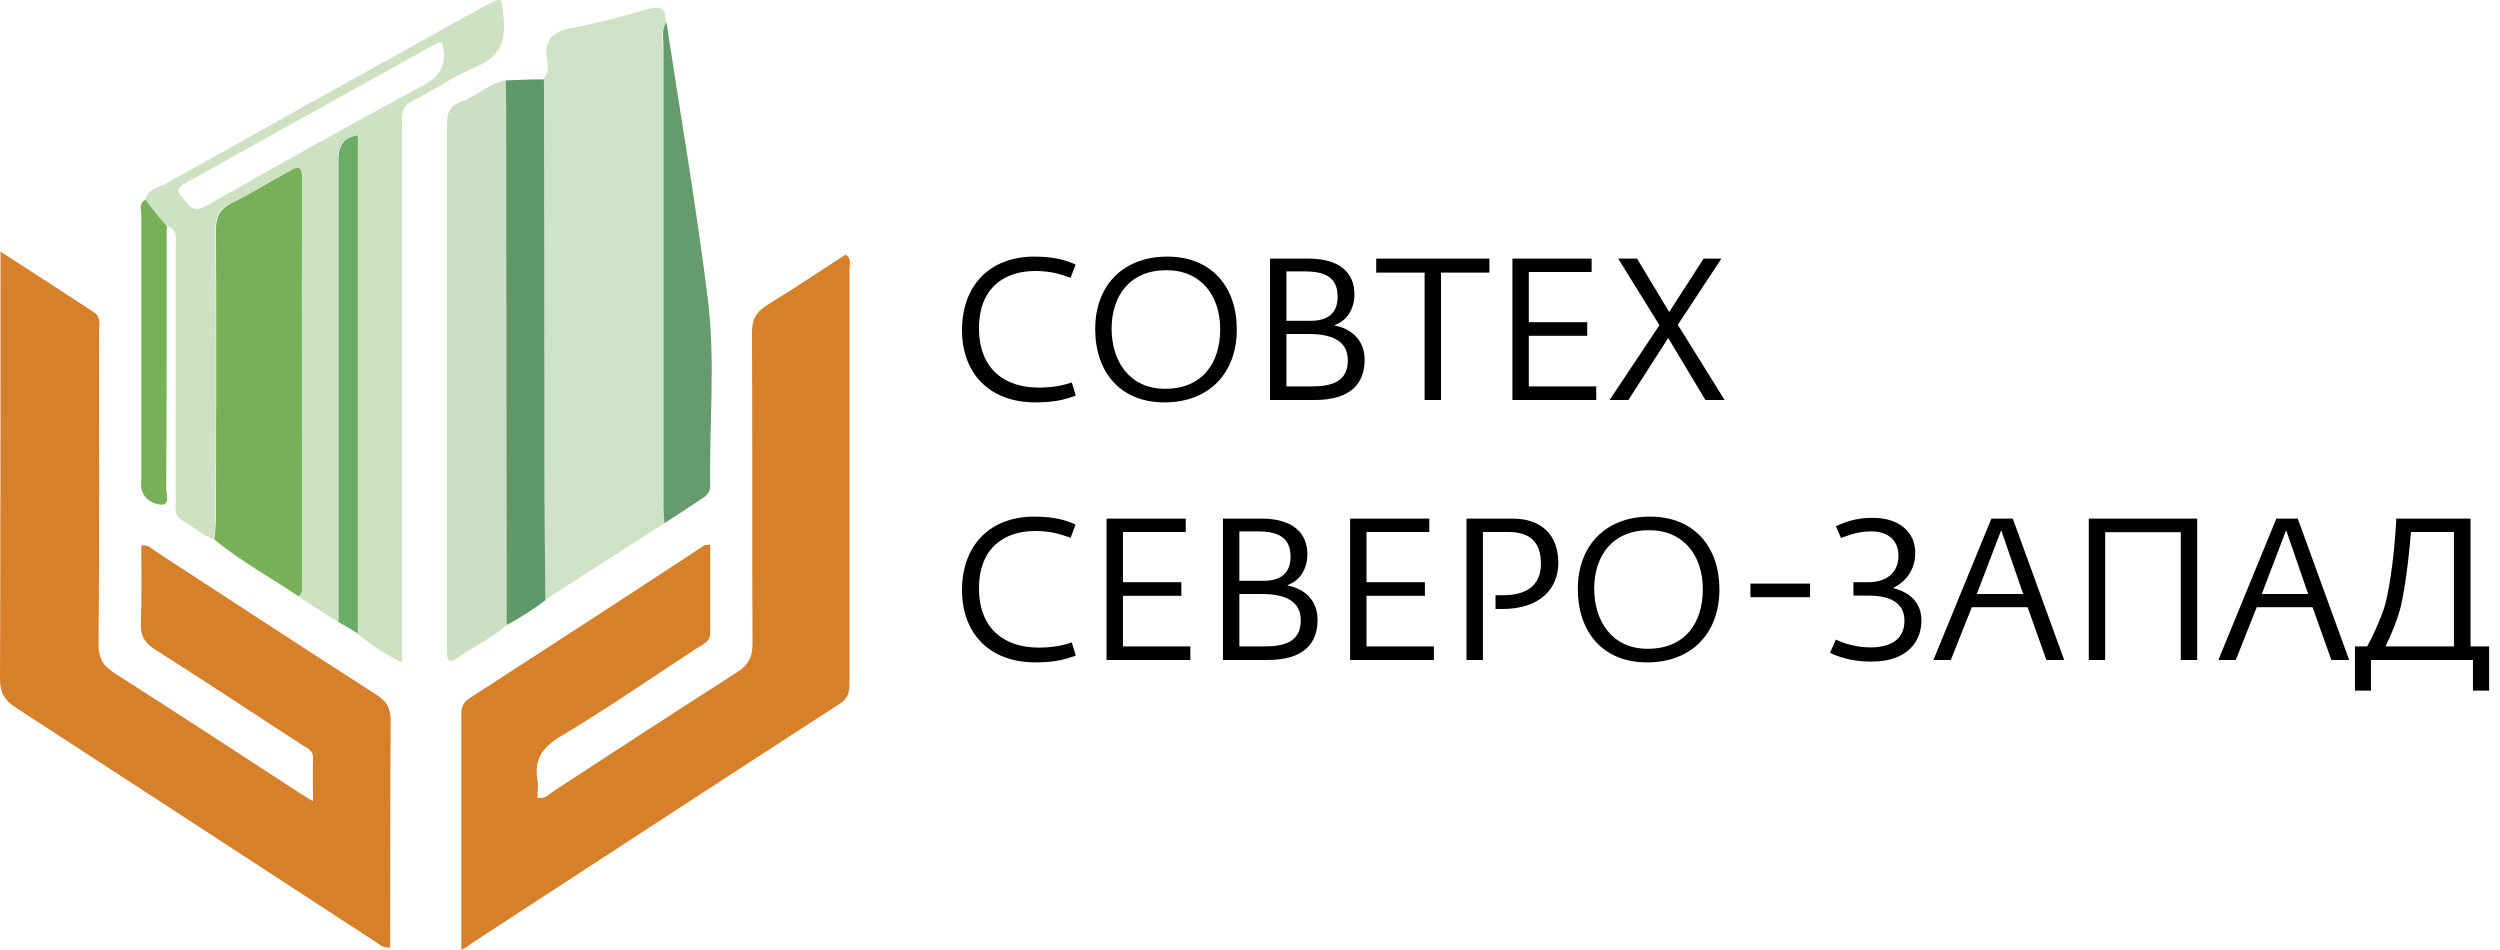 <?xml version="1.0" encoding="UTF-8"?> <svg xmlns="http://www.w3.org/2000/svg" width="500" height="190" viewBox="0 0 500 190" fill="none"> <path d="M0.1 50.321C6.768 54.614 12.741 58.508 18.713 62.402C20.305 63.401 19.807 65.098 19.807 66.496C19.807 87.263 19.907 108.03 19.708 128.797C19.708 131.692 20.604 133.19 22.992 134.687C35.036 142.375 46.98 150.163 58.925 157.95C59.92 158.649 61.015 159.248 62.607 160.247C62.607 157.152 62.508 154.456 62.607 151.76C62.707 149.963 61.313 149.564 60.219 148.865C50.564 142.575 40.909 136.185 31.154 129.995C29.064 128.697 28.069 127.299 28.168 124.703C28.367 119.511 28.268 114.32 28.268 109.128C29.661 108.828 30.259 109.727 31.055 110.226C45.786 119.811 60.517 129.495 75.348 138.98C77.339 140.278 78.135 141.676 78.135 144.072C78.035 158.25 78.035 172.428 78.035 186.605C78.035 187.603 78.035 188.502 78.035 189.5C76.443 189.7 75.746 188.702 74.85 188.203C50.962 172.627 27.073 157.052 3.086 141.477C0.796 139.979 0 138.481 0 135.786C0.1 107.63 0.1 79.375 0.1 50.321Z" fill="#D7802B"></path> <path d="M92.269 189.999C92.269 173.825 92.269 158.349 92.269 142.774C92.269 141.376 92.667 140.478 93.861 139.679C109.588 129.495 125.314 119.311 140.941 109.027C141.14 108.928 141.439 109.028 142.036 108.928C142.036 114.818 142.036 120.809 142.036 126.7C142.036 128.397 140.543 128.896 139.448 129.595C130.291 135.585 121.333 141.776 111.977 147.367C108.393 149.563 106.801 151.959 107.498 155.953C107.697 157.151 107.498 158.349 107.498 159.547C109.09 159.847 109.787 158.849 110.683 158.25C122.926 150.262 135.168 142.275 147.511 134.387C149.8 132.89 150.497 131.292 150.497 128.696C150.397 107.929 150.497 87.162 150.397 66.495C150.397 63.999 151.094 62.502 153.284 61.104C158.659 57.809 163.834 54.315 169.11 50.92C170.404 51.719 169.906 52.817 169.906 53.715C169.906 81.272 169.906 108.928 169.906 136.484C169.906 138.281 169.707 139.679 167.915 140.777C143.231 156.752 118.646 172.826 93.961 188.901C93.662 189.3 93.264 189.4 92.269 189.999Z" fill="#D7802A"></path> <path d="M132.879 104.635C124.916 109.727 117.053 114.819 109.09 119.911C108.991 110.626 108.891 101.34 108.891 92.056C108.792 66.596 108.792 41.236 108.792 15.776C109.688 14.578 109.688 13.181 109.389 11.883C108.692 7.689 110.782 6.291 114.465 5.593C119.542 4.594 124.618 3.296 129.595 1.799C132.381 1 133.277 1.898 133.178 4.494C132.182 5.992 132.581 7.589 132.581 9.187C132.581 39.639 132.581 70.19 132.581 100.642C132.68 101.94 132.78 103.337 132.879 104.635Z" fill="#CFE2C5"></path> <path d="M42.899 107.93C40.511 107.132 38.719 105.335 36.529 104.136C34.737 103.138 35.136 101.341 35.136 99.843C35.136 83.07 35.136 66.297 35.136 49.523C35.136 47.926 35.733 45.929 33.344 45.23C31.951 43.433 30.557 41.736 29.064 39.938C29.462 37.842 31.552 37.542 32.946 36.843C54.147 24.962 75.348 13.181 96.549 1.4C100.63 -0.797 100.331 -0.697 100.729 3.796C101.227 8.688 99.634 11.583 94.956 13.48C90.676 15.278 86.794 18.073 82.514 20.17C80.125 21.368 80.424 23.165 80.424 25.162C80.424 59.408 80.424 93.653 80.424 127.999C80.424 129.297 80.424 130.694 80.424 132.491C76.841 130.794 74.054 128.897 71.466 126.701C71.466 93.554 71.466 60.306 71.466 27.059C67.982 27.658 67.584 29.755 67.584 32.35C67.584 63.002 67.584 93.753 67.584 124.404C64.897 122.707 62.209 120.91 59.522 119.213C60.517 118.713 60.318 117.715 60.318 116.916C60.318 89.859 60.318 62.802 60.318 35.745C60.318 32.85 59.223 33.349 57.531 34.347C53.749 36.544 50.066 38.74 46.184 40.637C43.795 41.736 43.098 43.233 43.098 45.829C43.198 65.099 43.198 84.368 43.098 103.537C43.098 105.035 42.999 106.433 42.899 107.93ZM88.387 8.488C87.989 8.588 87.591 8.488 87.292 8.688C70.769 17.873 54.147 27.059 37.624 36.344C36.529 36.943 34.737 37.642 36.33 39.34C37.624 40.637 38.321 42.934 41.307 41.137C55.739 32.95 70.172 24.862 84.803 16.975C88.685 14.878 89.382 12.182 88.387 8.488Z" fill="#CEE1C3"></path> <path d="M101.327 125.003C98.341 127.699 94.658 129.296 91.472 131.593C90.179 132.491 89.482 132.491 89.382 130.694C89.382 130.095 89.382 129.496 89.382 128.797C89.382 94.153 89.382 59.507 89.382 24.962C89.382 22.666 89.88 21.168 92.169 20.369C95.354 19.271 97.743 16.675 101.127 16.076C101.127 17.773 101.227 19.571 101.227 21.268C101.326 55.813 101.327 90.359 101.327 125.003Z" fill="#CCDFC2"></path> <path d="M42.9 107.931C42.999 106.433 43.199 104.936 43.199 103.538C43.199 84.269 43.298 64.999 43.199 45.83C43.199 43.234 43.995 41.836 46.284 40.638C50.166 38.741 53.849 36.444 57.631 34.348C59.323 33.349 60.418 32.85 60.418 35.746C60.319 62.803 60.418 89.86 60.418 116.917C60.418 117.715 60.617 118.714 59.622 119.213C54.048 115.419 48.076 112.224 42.9 107.931Z" fill="#77B058"></path> <path d="M101.327 125.003C101.327 90.458 101.227 55.813 101.227 21.267C101.227 19.57 101.127 17.773 101.127 16.076C103.715 15.976 106.204 15.876 108.792 15.876C108.792 41.336 108.891 66.695 108.891 92.155C108.891 101.44 108.991 110.725 109.09 120.011C106.701 121.908 104.113 123.505 101.327 125.003Z" fill="#609969"></path> <path d="M132.879 104.635C132.779 103.238 132.68 101.94 132.68 100.542C132.68 70.091 132.68 39.539 132.68 9.087C132.68 7.49 132.282 5.892 133.277 4.395C136.064 22.765 139.249 41.136 141.539 59.607C143.131 72.087 141.837 84.667 142.036 97.148C142.036 98.446 141.339 99.144 140.344 99.743C137.856 101.44 135.367 103.038 132.879 104.635Z" fill="#659B6D"></path> <path d="M67.684 124.404C67.684 93.753 67.684 63.002 67.684 32.35C67.684 29.754 68.082 27.658 71.565 27.059C71.565 60.306 71.565 93.553 71.565 126.7C70.272 125.902 68.978 125.103 67.684 124.404Z" fill="#6BAC67"></path> <path d="M29.064 39.938C30.458 41.735 31.851 43.432 33.344 45.229C33.344 62.702 33.344 80.274 33.245 97.746C33.245 98.844 34.041 101.04 32.249 100.941C30.657 100.841 28.666 99.842 28.268 97.646C28.168 97.047 28.268 96.448 28.268 95.749C28.268 78.277 28.268 60.705 28.268 43.232C28.268 42.134 27.671 40.736 29.064 39.938Z" fill="#77B058"></path> <path d="M207.08 80.48C211.12 80.48 213.32 79.8 215.16 79.12L214.36 76.48C212.6 77.12 210.36 77.52 207.72 77.52C201.24 77.52 195.8 74.08 195.8 65.64C195.8 57.4 201.08 54.2 207 54.2C210.24 54.2 212.08 54.84 214.12 55.56L215.12 52.92C213.52 52.16 211.04 51.32 206.92 51.32C197.8 51.32 192.4 57.24 192.4 66.04C192.4 74.48 197.72 80.48 207.08 80.48ZM232.881 80.48C241.921 80.48 247.361 74.52 247.361 65.88C247.361 57.64 242.561 51.32 233.441 51.32C224.761 51.32 219.041 56.96 219.041 65.8C219.041 74.44 224.081 80.48 232.881 80.48ZM233.001 77.76C225.881 77.76 222.321 72.2 222.321 65.76C222.321 59.12 226.001 54.04 233.281 54.04C240.201 54.04 244.041 59.12 244.041 65.84C244.041 72.56 240.521 77.76 233.001 77.76ZM254.006 80H262.926C270.206 80 272.926 76.64 272.926 71.96C272.926 67.76 269.926 65.64 266.966 65.12V65C269.326 64.16 270.886 61.88 270.886 58.84C270.886 54.72 268.126 51.72 261.726 51.72H254.006V80ZM257.286 77.28V66.8H261.726C266.526 66.8 269.566 68.24 269.566 72.08C269.566 76.4 266.246 77.28 262.326 77.28H257.286ZM257.286 64.16V54.28H260.886C265.126 54.28 267.526 55.52 267.526 59.36C267.526 62.44 265.766 64.16 262.166 64.16H257.286ZM284.923 80H288.203V54.52H297.883V51.72H275.243V54.52H284.923V80ZM302.482 80H319.242V77.28H305.762V67.16H317.442V64.44H305.762V54.4H318.322V51.72H302.482V80ZM321.923 80H325.683L333.643 67.6L341.083 80H344.923L335.563 64.96L344.283 51.72H340.723L333.843 62.4L327.403 51.72H323.643L331.883 65.04L321.923 80Z" fill="black"></path> <path d="M207.08 132.48C211.12 132.48 213.32 131.8 215.16 131.12L214.36 128.48C212.6 129.12 210.36 129.52 207.72 129.52C201.24 129.52 195.8 126.08 195.8 117.64C195.8 109.4 201.08 106.2 207 106.2C210.24 106.2 212.08 106.84 214.12 107.56L215.12 104.92C213.52 104.16 211.04 103.32 206.92 103.32C197.8 103.32 192.4 109.24 192.4 118.04C192.4 126.48 197.72 132.48 207.08 132.48ZM221.31 132H238.07V129.28H224.59V119.16H236.27V116.44H224.59V106.4H237.15V103.72H221.31V132ZM244.592 132H253.512C260.792 132 263.512 128.64 263.512 123.96C263.512 119.76 260.512 117.64 257.552 117.12V117C259.912 116.16 261.472 113.88 261.472 110.84C261.472 106.72 258.712 103.72 252.312 103.72H244.592V132ZM247.872 129.28V118.8H252.312C257.112 118.8 260.152 120.24 260.152 124.08C260.152 128.4 256.832 129.28 252.912 129.28H247.872ZM247.872 116.16V106.28H251.472C255.712 106.28 258.112 107.52 258.112 111.36C258.112 114.44 256.352 116.16 252.752 116.16H247.872ZM270.021 132H286.781V129.28H273.301V119.16H284.981V116.44H273.301V106.4H285.861V103.72H270.021V132ZM293.303 132H296.583V106.4H301.623C306.063 106.4 308.183 108.44 308.183 112.76C308.183 117.24 305.103 119.04 300.663 119.04H299.103V121.8H300.423C308.183 121.8 311.662 117.6 311.662 112.56C311.662 106.84 308.143 103.72 302.503 103.72H293.303V132ZM329.404 132.48C338.444 132.48 343.884 126.52 343.884 117.88C343.884 109.64 339.084 103.32 329.964 103.32C321.284 103.32 315.564 108.96 315.564 117.8C315.564 126.44 320.604 132.48 329.404 132.48ZM329.524 129.76C322.404 129.76 318.844 124.2 318.844 117.76C318.844 111.12 322.524 106.04 329.804 106.04C336.724 106.04 340.564 111.12 340.564 117.84C340.564 124.56 337.044 129.76 329.524 129.76ZM350.089 119.44H362.009V116.72H350.089V119.44ZM374.29 132.32C381.85 132.32 384.29 127.92 384.29 124.12C384.29 119.2 379.97 117.96 378.69 117.64V117.56C379.89 116.96 383.05 115.08 383.05 110.52C383.05 106.56 380.01 103.56 374.49 103.56C371.21 103.56 368.93 104.44 367.17 105.24L368.21 107.6C369.73 107.04 371.65 106.28 374.17 106.28C377.61 106.28 379.69 108 379.69 111.2C379.69 114.52 377.33 116.44 373.65 116.44H370.69V119.12H373.65C377.73 119.12 380.89 120.36 380.89 124.16C380.89 128.08 377.81 129.48 374.09 129.48C371.49 129.48 369.05 128.8 367.17 127.92L366.01 130.56C367.69 131.36 370.25 132.32 374.29 132.32ZM386.68 132H390.16L394.36 121.44H405.52L409.28 132H412.84L402.56 103.72H398.28L386.68 132ZM395.36 118.8L400.24 106.04L404.64 118.8H395.36ZM417.756 132H421.036V106.44H436.156V132H439.436V103.72H417.756V132ZM443.672 132H447.152L451.352 121.44H462.512L466.272 132H469.832L459.552 103.72H455.272L443.672 132ZM452.352 118.8L457.232 106.04L461.632 118.8H452.352ZM470.988 138.12H474.188V132H494.588V138.12H497.828V129.28H494.108V103.72H479.268C478.788 112.92 477.508 119.6 476.788 121.72C476.148 123.6 474.908 126.64 473.428 129.28H470.988V138.12ZM477.108 129.28C478.588 126.16 479.308 124.28 479.988 121.96C480.428 120.36 481.508 115 482.188 106.4H490.788V129.28H477.108Z" fill="black"></path> </svg> 